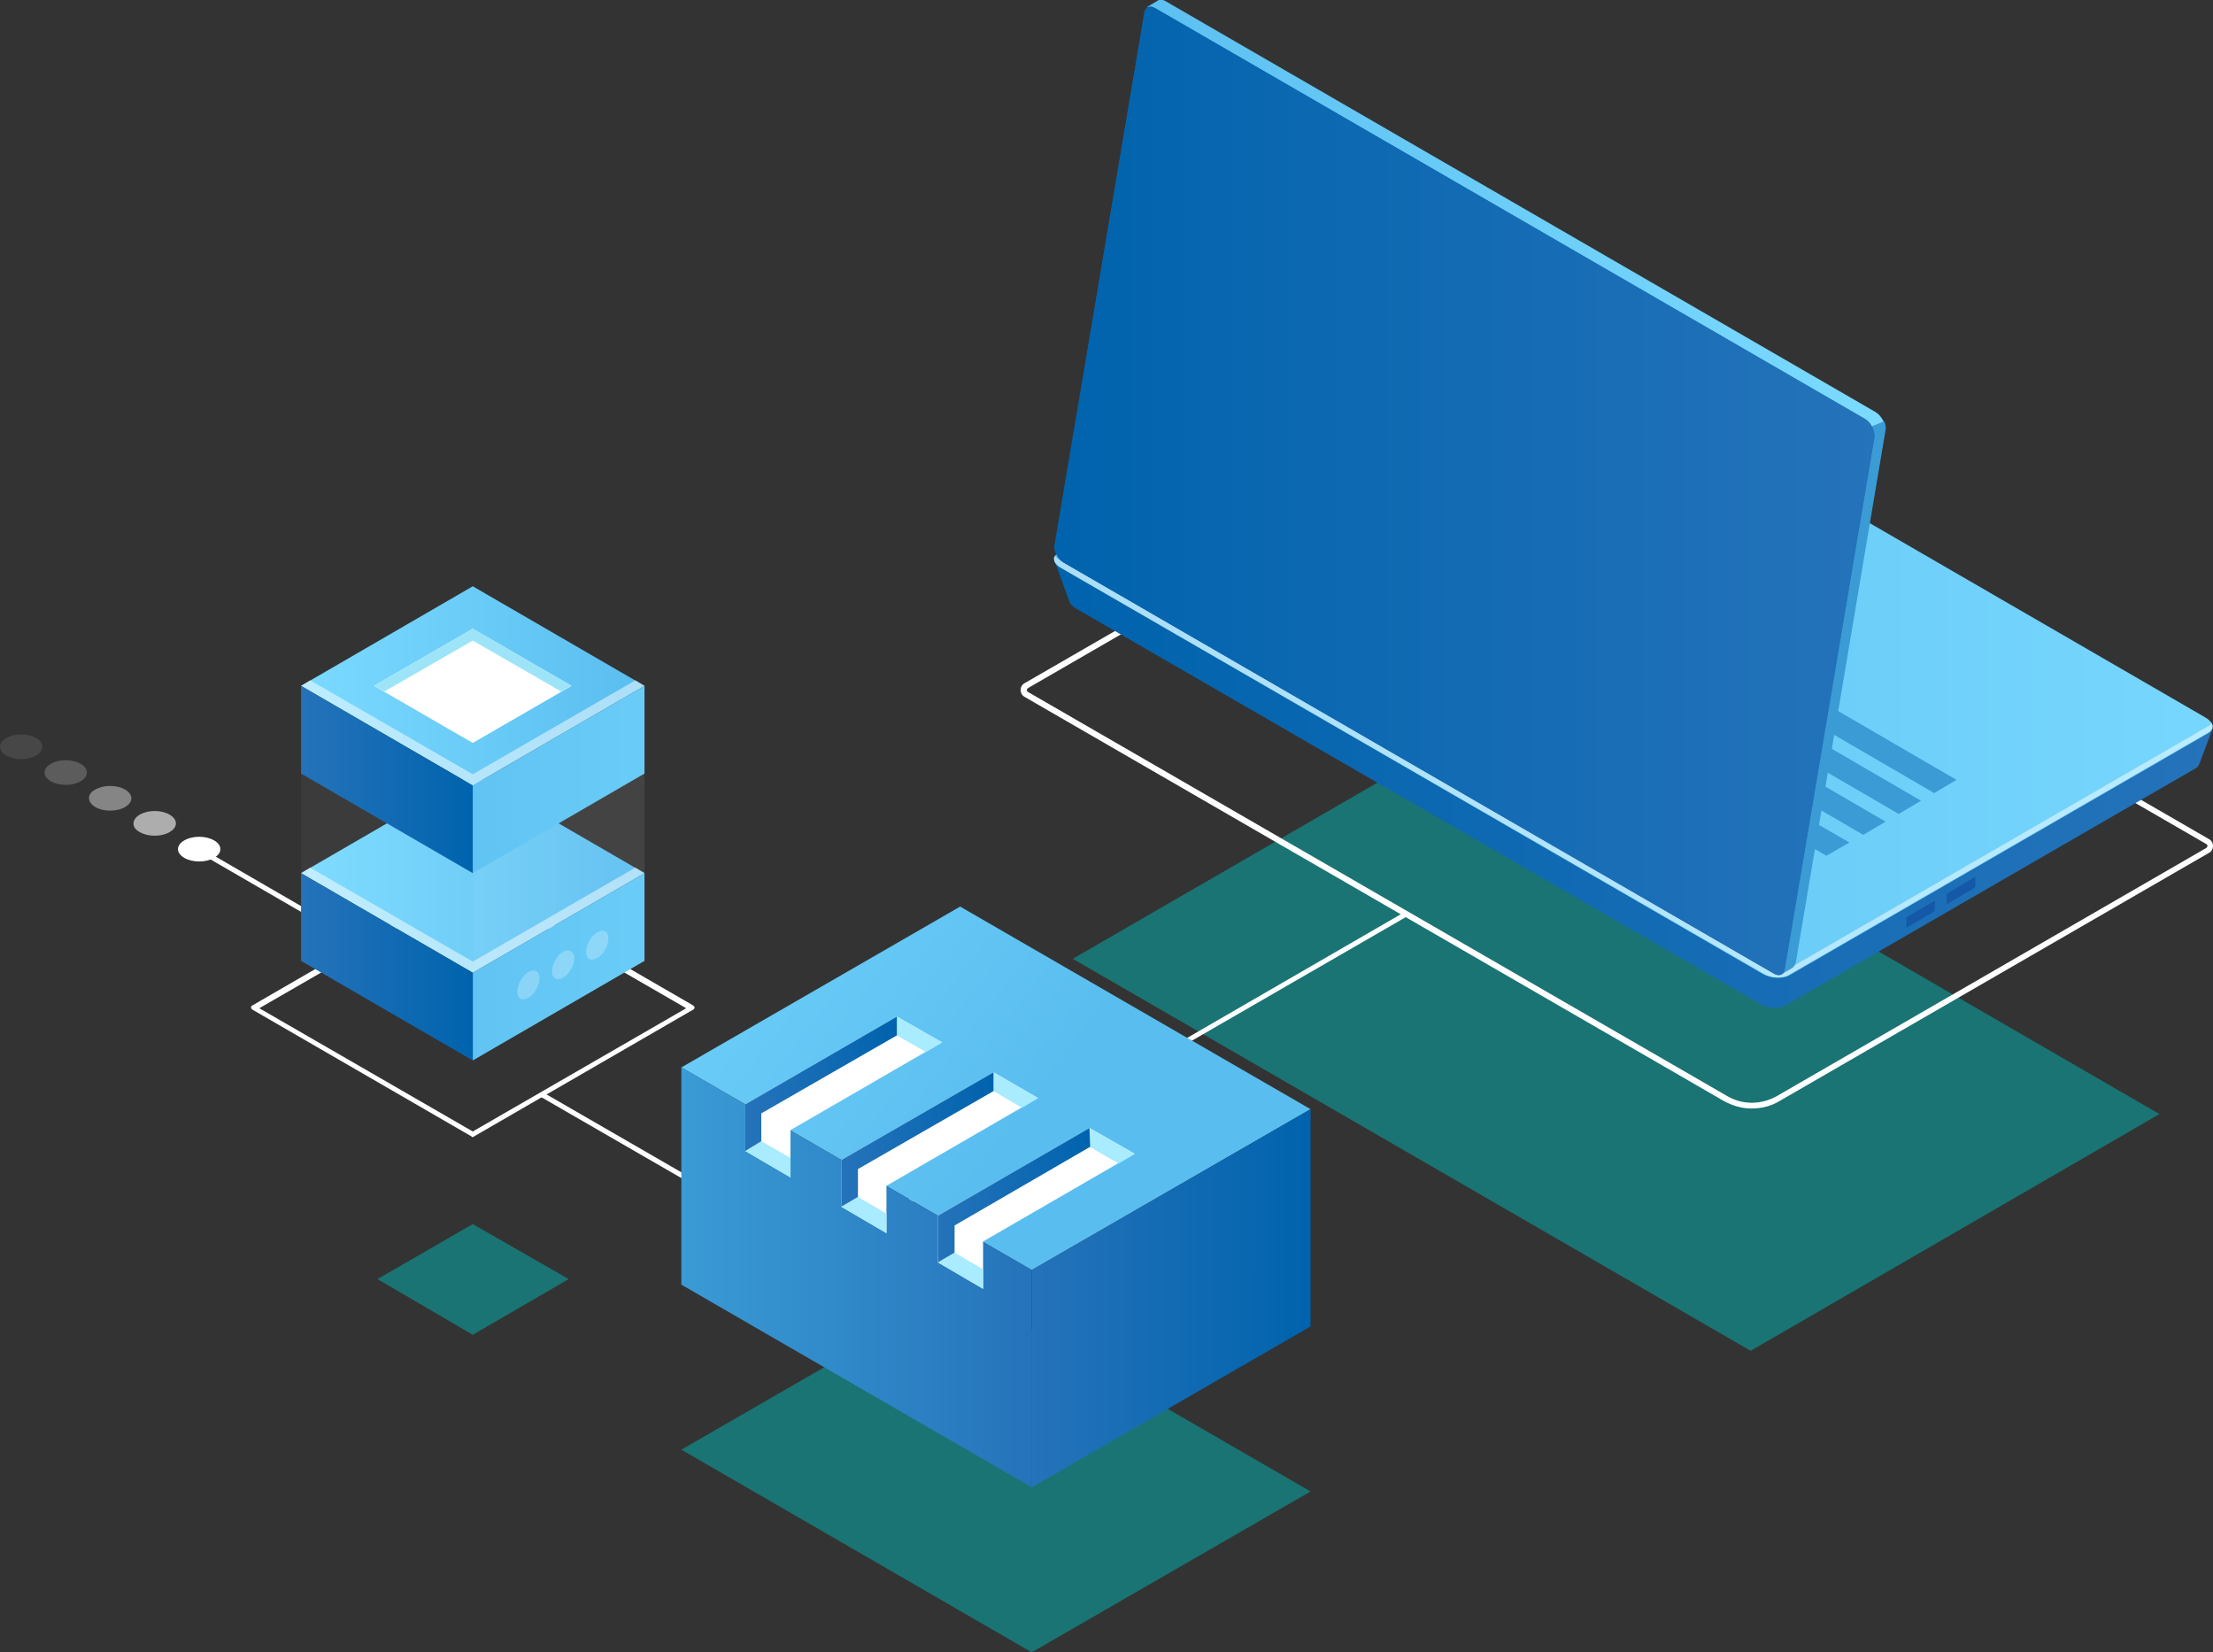 <?xml version="1.0" encoding="UTF-8"?> <svg xmlns="http://www.w3.org/2000/svg" width="505" height="377" viewBox="0 0 505 377" fill="none"><rect x="0" y="0" width="505" height="377" fill="#333333" stroke="none"/><g clip-path="url(#clip0)"><path d="M85.038 217.335C84.88 217.335 84.88 217.335 84.721 217.335L45.216 194.458C44.899 194.299 44.899 193.981 45.057 193.663C45.216 193.346 45.533 193.346 45.851 193.505L85.356 216.382C85.673 216.541 85.673 216.858 85.514 217.176C85.356 217.335 85.197 217.335 85.038 217.335Z" fill="white"></path><path d="M107.884 304.555L86.148 291.846L107.884 279.295L129.779 291.846L107.884 304.555Z" fill="#1A7474"></path><path d="M107.884 259.436C107.726 259.436 107.726 259.436 107.567 259.277L57.591 230.363C57.432 230.204 57.273 230.045 57.273 229.886C57.273 229.727 57.432 229.409 57.591 229.409L107.567 200.495C107.726 200.336 108.043 200.336 108.202 200.495L158.178 229.409C158.337 229.568 158.496 229.727 158.496 229.886C158.496 230.045 158.337 230.363 158.178 230.363L108.202 259.277C108.043 259.436 108.043 259.436 107.884 259.436ZM59.177 230.045L107.884 258.165L156.592 230.045L107.884 201.925L59.177 230.045Z" fill="white"></path><path d="M107.885 221.942L68.697 199.224L107.885 176.505L147.073 199.224L107.885 221.942Z" fill="url(#paint0_linear)"></path><path opacity="0.5" d="M107.885 219.4L70.76 197.953L68.697 199.224L107.885 221.942L147.073 199.224L145.01 197.953L107.885 219.4Z" fill="white"></path><path d="M147.073 199.224V219.242L107.885 241.96V221.942L147.073 199.224Z" fill="url(#paint1_linear)"></path><g opacity="0.5"><path opacity="0.5" d="M123.116 223.214C123.116 224.802 122.005 226.868 120.578 227.662C119.15 228.456 118.039 227.821 118.039 226.232C118.039 224.644 119.15 222.578 120.578 221.784C122.005 220.99 123.116 221.625 123.116 223.214Z" fill="white"></path><path opacity="0.5" d="M131.05 218.606C131.05 220.195 129.939 222.26 128.511 223.055C127.083 223.849 125.973 223.214 125.973 221.625C125.973 220.036 127.083 217.971 128.511 217.176C129.78 216.382 131.05 217.018 131.05 218.606Z" fill="white"></path><path opacity="0.5" d="M138.823 214.158C138.823 215.747 137.712 217.812 136.285 218.606C134.857 219.401 133.746 218.765 133.746 217.176C133.746 215.588 134.857 213.522 136.285 212.728C137.712 211.934 138.823 212.41 138.823 214.158Z" fill="white"></path></g><path d="M68.697 199.224V219.242L107.885 241.96V221.942L68.697 199.224Z" fill="url(#paint2_linear)"></path><path d="M107.885 179.206L68.697 156.488L107.885 133.769L147.073 156.488L107.885 179.206Z" fill="url(#paint3_linear)"></path><path d="M107.885 169.515L85.356 156.488L107.885 143.46L130.414 156.488L107.885 169.515Z" fill="white"></path><path d="M107.885 146.161L128.034 157.759L130.414 156.488L107.885 143.46L85.356 156.488L87.735 157.759L107.885 146.161Z" fill="#9DE4F9"></path><path opacity="0.5" d="M107.885 176.664L70.76 155.217L68.697 156.488L107.885 179.206L147.073 156.488L145.01 155.217L107.885 176.664Z" fill="white"></path><path d="M147.073 156.488V176.505L107.885 199.224V179.206L147.073 156.488Z" fill="url(#paint4_linear)"></path><path d="M68.697 156.488V176.505L107.885 199.224V179.206L68.697 156.488Z" fill="url(#paint5_linear)"></path><g opacity="0.2"><path opacity="0.2" d="M68.697 176.505V199.224L107.885 221.942V199.224L68.697 176.505Z" fill="white"></path></g><g opacity="0.2"><path opacity="0.2" d="M147.073 176.505V199.224L107.885 221.942V199.224L147.073 176.505Z" fill="white"></path></g><g opacity="0.2"><path opacity="0.2" d="M147.073 176.505V199.224L107.885 221.942V199.224L147.073 176.505Z" fill="white"></path></g><path d="M42.043 191.757C43.947 190.645 46.961 190.645 48.865 191.757C50.769 192.869 50.769 194.617 48.865 195.729C46.961 196.841 43.947 196.841 42.043 195.729C40.139 194.617 40.139 192.869 42.043 191.757Z" fill="white"></path><path opacity="0.6" d="M31.891 185.879C33.795 184.767 36.809 184.767 38.713 185.879C40.617 186.991 40.617 188.738 38.713 189.851C36.809 190.963 33.795 190.963 31.891 189.851C29.987 188.897 29.987 186.991 31.891 185.879Z" fill="white"></path><path opacity="0.4" d="M21.736 180.159C23.64 179.047 26.655 179.047 28.559 180.159C30.462 181.271 30.462 183.019 28.559 184.131C26.655 185.243 23.64 185.243 21.736 184.131C19.833 183.019 19.833 181.112 21.736 180.159Z" fill="white"></path><path opacity="0.2" d="M11.582 174.281C13.486 173.169 16.5 173.169 18.404 174.281C20.308 175.393 20.308 177.141 18.404 178.253C16.5 179.365 13.486 179.365 11.582 178.253C9.678 177.141 9.678 175.393 11.582 174.281Z" fill="white"></path><path opacity="0.1" d="M1.428 168.403C3.332 167.291 6.346 167.291 8.25 168.403C10.154 169.515 10.154 171.263 8.25 172.375C6.346 173.487 3.332 173.487 1.428 172.375C-0.476 171.263 -0.476 169.515 1.428 168.403Z" fill="white"></path><path d="M338.253 164.749L492.783 254.193L399.494 308.209L244.805 218.765L338.253 164.749Z" fill="#1A7474"></path><path d="M399.653 252.922C397.432 252.922 395.369 252.287 393.307 251.175L233.858 159.03C233.224 158.712 232.906 158.076 232.906 157.441C232.906 156.805 233.224 156.17 233.858 155.852L337.936 95.799C338.095 95.64 338.412 95.64 338.571 95.799L504.048 191.439C504.683 191.757 505 192.392 505 193.028C505 193.663 504.683 194.299 504.048 194.617L406.158 251.175C404.095 252.446 401.874 252.922 399.653 252.922ZM338.253 97.07L234.651 156.964C234.334 157.123 234.334 157.441 234.334 157.441C234.334 157.6 234.334 157.759 234.651 157.918L394.1 250.062C397.591 252.128 401.874 252.128 405.523 250.062L503.414 193.505C503.731 193.346 503.731 193.028 503.731 193.028C503.731 192.869 503.731 192.71 503.414 192.551L338.253 97.07Z" fill="white"></path><path d="M240.682 128.05L249.566 132.657L338.255 81.342C339.683 80.547 342.38 80.547 343.966 81.659L496.91 169.992C498.338 169.197 505.001 166.02 505.001 166.02L501.828 174.44C501.67 174.758 501.352 175.234 500.876 175.393L407.428 229.409C406.001 230.204 403.303 230.204 401.717 229.091L245.283 138.694C244.648 138.217 244.172 137.741 244.013 137.264L240.682 128.05Z" fill="url(#paint6_linear)"></path><path d="M241.95 129.48L402.35 222.26C404.095 223.213 406.792 223.372 408.22 222.578L503.89 167.291C505.476 166.338 505.159 164.908 503.414 163.796L343.172 71.015C341.426 70.062 338.729 69.903 337.301 70.698L241.632 125.985C240.046 126.938 240.204 128.526 241.95 129.48Z" fill="url(#paint7_linear)"></path><path opacity="0.5" d="M241.95 127.891L402.351 220.671C404.096 221.625 406.793 221.783 408.221 220.989L503.89 165.702C504.208 165.543 504.525 165.225 504.684 164.908C505.16 165.702 504.842 166.655 503.89 167.132L408.221 222.419C406.635 223.372 404.096 223.213 402.351 222.101L241.95 129.48C240.681 128.685 240.205 127.573 240.681 126.779C240.998 127.255 241.474 127.573 241.95 127.891Z" fill="white"></path><path d="M450.741 202.084V200.336C450.741 200.177 450.583 200.018 450.583 200.177L444.395 203.831C444.236 203.831 444.236 204.149 444.236 204.308V206.055C444.236 206.214 444.395 206.373 444.395 206.214L450.583 202.56C450.583 202.56 450.741 202.242 450.741 202.084Z" fill="#1458A7"></path><path d="M441.538 207.485V205.738C441.538 205.579 441.379 205.42 441.379 205.579L435.192 209.233C435.033 209.233 435.033 209.551 435.033 209.709V211.457C435.033 211.616 435.192 211.775 435.192 211.616L441.379 207.962C441.379 207.803 441.538 207.644 441.538 207.485Z" fill="#1458A7"></path><path d="M300.652 114.387L409.331 177.141L414.408 174.281L305.888 111.527L300.652 114.387Z" fill="#3A9BD5"></path><path d="M289.07 121.377L416.788 195.252L422.024 192.234L294.147 118.359L289.07 121.377Z" fill="#3A9BD5"></path><path d="M276.061 128.685L403.937 202.56L409.014 199.542L281.138 125.667L276.061 128.685Z" fill="#3A9BD5"></path><path d="M399.812 175.711L425.197 190.486L430.274 187.468L404.889 172.693L399.812 175.711Z" fill="#3A9BD5"></path><path d="M407.902 170.945L433.287 185.72L438.364 182.701L412.979 167.927L407.902 170.945Z" fill="#3A9BD5"></path><path d="M415.994 166.179L441.379 180.954L446.456 177.935L412.027 157.917L415.994 166.179Z" fill="#3A9BD5"></path><path d="M243.06 122.648L263.368 2.224L261.782 1.589L264.161 0.159C264.637 -0.159 265.272 -0.159 266.065 0.318L428.052 94.052C429.322 94.846 430.432 96.752 430.115 98.182L409.648 219.559C409.49 220.195 409.172 220.671 408.855 220.83L406.475 222.26L405.999 220.036H406.158L245.281 126.779C243.853 126.143 242.902 124.078 243.06 122.648Z" fill="url(#paint8_linear)"></path><path d="M427.259 97.229L429.956 96.117C430.273 96.752 430.432 97.546 430.273 98.182L409.806 219.559C409.648 220.195 409.33 220.671 409.013 220.83L406.633 222.26L406.157 220.036H406.316L398.225 215.27L427.259 97.229Z" fill="#3A9BD5"></path><path d="M242.743 128.367L404.73 222.101C405.999 222.895 407.11 222.419 407.268 221.148L427.735 99.771C427.894 98.341 426.942 96.434 425.672 95.64L263.685 1.906C262.416 1.112 261.305 1.589 261.147 2.86L240.68 124.237C240.363 125.508 241.315 127.573 242.743 128.367Z" fill="url(#paint9_linear)"></path><path d="M242.743 128.367L404.73 222.101C405.999 222.895 407.11 222.419 407.268 221.148L427.735 99.771C427.894 98.341 426.942 96.434 425.672 95.64L263.685 1.906C262.416 1.112 261.305 1.589 261.147 2.86L240.68 124.237C240.363 125.508 241.315 127.573 242.743 128.367Z" fill="url(#paint10_linear)"></path><path d="M186.738 285.808C185.627 285.808 184.517 285.491 183.565 285.014L123.593 250.38C123.276 250.221 123.276 249.904 123.434 249.586C123.593 249.268 123.91 249.268 124.228 249.427L184.199 284.061C185.786 285.014 187.69 285.014 189.276 284.061L320.484 208.121C320.802 207.962 321.119 208.121 321.278 208.28C321.436 208.597 321.278 208.915 321.119 209.074L189.911 284.855C188.959 285.491 187.848 285.808 186.738 285.808Z" fill="white"></path><path d="M235.445 377L155.482 330.769L219.103 294.07L299.066 340.301L235.445 377Z" fill="#1A7474"></path><path d="M235.445 289.78L155.482 243.549L219.103 206.85L299.066 253.081L235.445 289.78Z" fill="url(#paint11_linear)"></path><path d="M299.066 302.649V253.081L235.445 289.78V339.348L299.066 302.649Z" fill="url(#paint12_linear)"></path><path d="M155.482 243.549V293.116L235.445 339.348V289.78L155.482 243.549Z" fill="url(#paint13_linear)"></path><path d="M204.665 231.951L170.078 251.969V262.613L180.391 268.65V257.847L214.978 237.829L204.665 231.951Z" fill="white"></path><path d="M226.718 244.661L191.973 264.679V275.323L202.285 281.36V270.557L236.872 250.539L226.718 244.661Z" fill="white"></path><path d="M248.612 257.371L214.025 277.388V288.033L224.338 294.07V283.267L258.925 263.249L248.612 257.371Z" fill="white"></path><path d="M204.664 231.951V236.241L211.328 240.054L214.977 237.829L204.664 231.951Z" fill="#A9EBFF"></path><path d="M173.727 260.389L170.078 262.613L180.391 268.65V264.202L173.727 260.389Z" fill="#A9EBFF"></path><path d="M204.665 231.951L170.078 251.969V262.613L173.727 260.389V254.034L204.665 236.241V231.951Z" fill="url(#paint14_linear)"></path><path d="M226.719 244.661V248.95L233.224 252.763L236.873 250.539L226.719 244.661Z" fill="#A9EBFF"></path><path d="M195.78 273.099L191.973 275.323L202.285 281.36V276.912L195.78 273.099Z" fill="#A9EBFF"></path><path d="M226.718 244.661L191.973 264.679V275.323L195.78 273.099V266.744L226.718 248.95V244.661Z" fill="url(#paint15_linear)"></path><path d="M248.611 257.371V261.66L255.275 265.473L258.924 263.249L248.611 257.371Z" fill="#A9EBFF"></path><path d="M217.833 285.808L214.025 288.033L224.338 294.07V289.621L217.833 285.808Z" fill="#A9EBFF"></path><path d="M248.612 257.371L214.025 277.388V288.033L217.833 285.808V279.612L248.771 261.66L248.612 257.371Z" fill="url(#paint16_linear)"></path></g><defs><linearGradient id="paint0_linear" x1="68.644" y1="199.189" x2="147.139" y2="199.189" gradientUnits="userSpaceOnUse"><stop stop-color="#7BDAFF"></stop><stop offset="1" stop-color="#59BDEF"></stop></linearGradient><linearGradient id="paint1_linear" x1="214.401" y1="220.488" x2="78.45" y2="220.6" gradientUnits="userSpaceOnUse"><stop stop-color="#7BDAFF"></stop><stop offset="1" stop-color="#59BDEF"></stop></linearGradient><linearGradient id="paint2_linear" x1="68.644" y1="220.56" x2="107.892" y2="220.56" gradientUnits="userSpaceOnUse"><stop stop-color="#2573BA"></stop><stop offset="1" stop-color="#0063AD"></stop></linearGradient><linearGradient id="paint3_linear" x1="68.644" y1="156.449" x2="147.139" y2="156.449" gradientUnits="userSpaceOnUse"><stop stop-color="#7BDAFF"></stop><stop offset="1" stop-color="#59BDEF"></stop></linearGradient><linearGradient id="paint4_linear" x1="214.401" y1="177.748" x2="78.45" y2="177.86" gradientUnits="userSpaceOnUse"><stop stop-color="#7BDAFF"></stop><stop offset="1" stop-color="#59BDEF"></stop></linearGradient><linearGradient id="paint5_linear" x1="68.644" y1="177.819" x2="107.892" y2="177.819" gradientUnits="userSpaceOnUse"><stop stop-color="#2573BA"></stop><stop offset="1" stop-color="#0063AD"></stop></linearGradient><linearGradient id="paint6_linear" x1="504.962" y1="155.424" x2="240.642" y2="155.424" gradientUnits="userSpaceOnUse"><stop stop-color="#2573BA"></stop><stop offset="1" stop-color="#0063AD"></stop></linearGradient><linearGradient id="paint7_linear" x1="539.493" y1="146.598" x2="247.683" y2="146.598" gradientUnits="userSpaceOnUse"><stop stop-color="#7BDAFF"></stop><stop offset="1" stop-color="#59BDEF"></stop></linearGradient><linearGradient id="paint8_linear" x1="430.232" y1="111.07" x2="243.079" y2="111.07" gradientUnits="userSpaceOnUse"><stop stop-color="#7BDAFF"></stop><stop offset="1" stop-color="#59BDEF"></stop></linearGradient><linearGradient id="paint9_linear" x1="427.69" y1="111.888" x2="240.537" y2="111.888" gradientUnits="userSpaceOnUse"><stop stop-color="#2573BA"></stop><stop offset="1" stop-color="#0063AD"></stop></linearGradient><linearGradient id="paint10_linear" x1="427.69" y1="111.888" x2="240.537" y2="111.888" gradientUnits="userSpaceOnUse"><stop stop-color="#2573BA"></stop><stop offset="1" stop-color="#0063AD"></stop></linearGradient><linearGradient id="paint11_linear" x1="235.017" y1="254.263" x2="121.325" y2="166.546" gradientUnits="userSpaceOnUse"><stop stop-color="#59BDEF"></stop><stop offset="1" stop-color="#7BDAFF"></stop></linearGradient><linearGradient id="paint12_linear" x1="235.473" y1="296.175" x2="299.023" y2="296.175" gradientUnits="userSpaceOnUse"><stop stop-color="#2573BA"></stop><stop offset="1" stop-color="#0063AD"></stop></linearGradient><linearGradient id="paint13_linear" x1="155.498" y1="291.43" x2="235.472" y2="291.43" gradientUnits="userSpaceOnUse"><stop stop-color="#3A9BD5"></stop><stop offset="1" stop-color="#2573BA"></stop></linearGradient><linearGradient id="paint14_linear" x1="170.051" y1="247.291" x2="204.69" y2="247.291" gradientUnits="userSpaceOnUse"><stop stop-color="#2573BA"></stop><stop offset="1" stop-color="#0063AD"></stop></linearGradient><linearGradient id="paint15_linear" x1="192.044" y1="259.999" x2="226.683" y2="259.999" gradientUnits="userSpaceOnUse"><stop stop-color="#2573BA"></stop><stop offset="1" stop-color="#0063AD"></stop></linearGradient><linearGradient id="paint16_linear" x1="214.061" y1="272.726" x2="248.7" y2="272.726" gradientUnits="userSpaceOnUse"><stop stop-color="#2573BA"></stop><stop offset="1" stop-color="#0063AD"></stop></linearGradient><clipPath id="clip0"><rect width="505" height="377" fill="white"></rect></clipPath></defs></svg> 